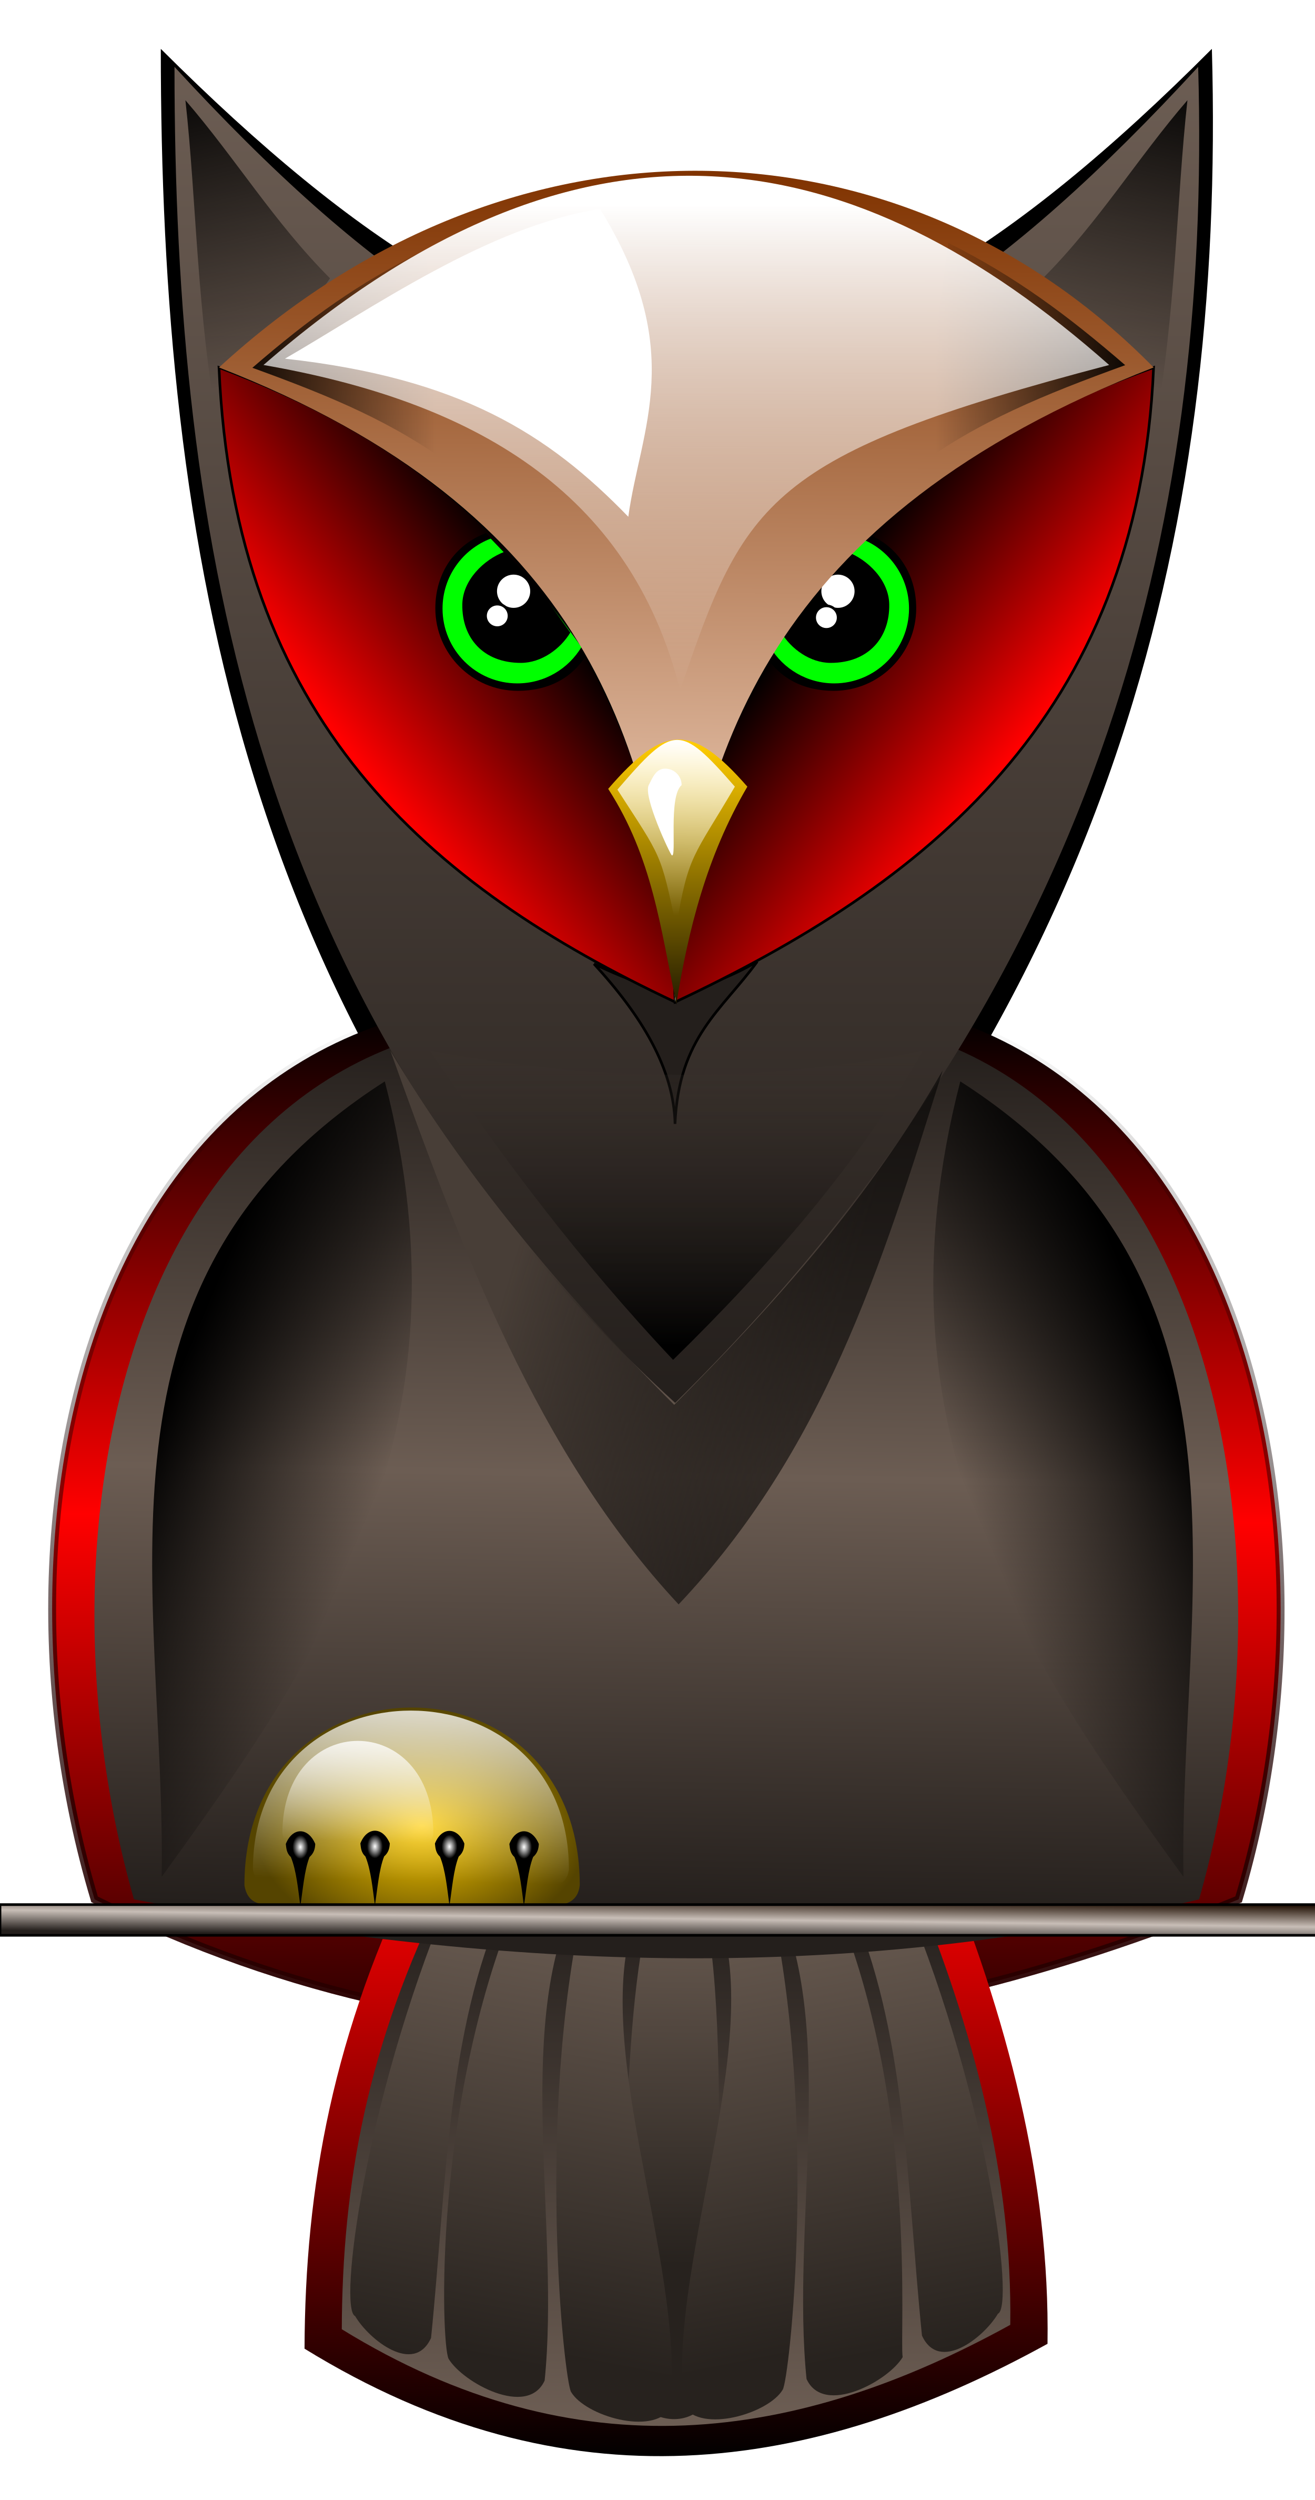 <?xml version="1.0" encoding="UTF-8" standalone="no"?>
<!-- Created with Inkscape (http://www.inkscape.org/) -->
<svg
    xmlns:inkscape="http://www.inkscape.org/namespaces/inkscape"
    xmlns:rdf="http://www.w3.org/1999/02/22-rdf-syntax-ns#"
    xmlns="http://www.w3.org/2000/svg"
    xmlns:sodipodi="http://sodipodi.sourceforge.net/DTD/sodipodi-0.dtd"
    xmlns:cc="http://creativecommons.org/ns#"
    xmlns:xlink="http://www.w3.org/1999/xlink"
    xmlns:dc="http://purl.org/dc/elements/1.1/"
    xmlns:svg="http://www.w3.org/2000/svg"
    xmlns:ns1="http://sozi.baierouge.fr"
    id="svg3896"
    sodipodi:docname="owl.one.svg"
    viewBox="0 0 500 950"
    version="1.1"
    inkscape:version="0.47 r22583"
  >
  <defs
      id="defs3898"
    >
    <linearGradient
        id="linearGradient11128"
        inkscape:collect="always"
      >
      <stop
          id="stop11130"
          style="stop-color:#685a50"
          offset="0"
      />
      <stop
          id="stop11132"
          style="stop-color:#27221e"
          offset="1"
      />
    </linearGradient
    >
    <linearGradient
        id="linearGradient10973"
        inkscape:collect="always"
      >
      <stop
          id="stop10975"
          style="stop-color:#ffffff"
          offset="0"
      />
      <stop
          id="stop10977"
          style="stop-color:#000000"
          offset="1"
      />
    </linearGradient
    >
    <linearGradient
        id="linearGradient10867"
        inkscape:collect="always"
      >
      <stop
          id="stop10869"
          style="stop-color:#000000;stop-opacity:.544"
          offset="0"
      />
      <stop
          id="stop10871"
          style="stop-color:#483e37"
          offset="1"
      />
    </linearGradient
    >
    <linearGradient
        id="linearGradient10771"
        inkscape:collect="always"
      >
      <stop
          id="stop10773"
          style="stop-color:#ffffff"
          offset="0"
      />
      <stop
          id="stop10775"
          style="stop-color:#ffffff;stop-opacity:0"
          offset="1"
      />
    </linearGradient
    >
    <linearGradient
        id="linearGradient10761"
        inkscape:collect="always"
      >
      <stop
          id="stop10763"
          style="stop-color:#ffcc00"
          offset="0"
      />
      <stop
          id="stop10765"
          style="stop-color:#554400"
          offset="1"
      />
    </linearGradient
    >
    <linearGradient
        id="linearGradient10736"
        inkscape:collect="always"
      >
      <stop
          id="stop10738"
          style="stop-color:#000000"
          offset="0"
      />
      <stop
          id="stop10740"
          style="stop-color:#000000;stop-opacity:0"
          offset="1"
      />
    </linearGradient
    >
    <linearGradient
        id="linearGradient10695"
        inkscape:collect="always"
      >
      <stop
          id="stop10697"
          style="stop-color:#241f1c"
          offset="0"
      />
      <stop
          id="stop10699"
          style="stop-color:#6c5d53"
          offset="1"
      />
    </linearGradient
    >
    <linearGradient
        id="linearGradient10596"
        inkscape:collect="always"
      >
      <stop
          id="stop10598"
          style="stop-color:#ff0000"
          offset="0"
      />
      <stop
          id="stop10600"
          style="stop-color:#000000"
          offset="1"
      />
    </linearGradient
    >
    <linearGradient
        id="linearGradient10589"
        y2="742.5"
        gradientUnits="userSpaceOnUse"
        x2="1085"
        gradientTransform="matrix(.564 0 0 .564 497.05 225.26)"
        y1="175.76"
        x1="1092.5"
        inkscape:collect="always"
      >
      <stop
          id="stop10583"
          style="stop-color:#803300"
          offset="0"
      />
      <stop
          id="stop10585"
          style="stop-color:#ffe6d5"
          offset="1"
      />
    </linearGradient
    >
    <linearGradient
        id="linearGradient10602"
        y2="447.92"
        xlink:href="#linearGradient10596"
        gradientUnits="userSpaceOnUse"
        x2="991.33"
        gradientTransform="matrix(.564 0 0 .564 495.64 225.26)"
        y1="549.58"
        x1="856.17"
        inkscape:collect="always"
    />
    <linearGradient
        id="linearGradient10606"
        y2="447.92"
        xlink:href="#linearGradient10596"
        gradientUnits="userSpaceOnUse"
        x2="991.33"
        gradientTransform="matrix(-.564 0 0 .564 1728.7 224.79)"
        y1="549.58"
        x1="856.17"
        inkscape:collect="always"
    />
    <linearGradient
        id="linearGradient10649"
        y2="525.5"
        gradientUnits="userSpaceOnUse"
        x2="1097.5"
        gradientTransform="matrix(.564 0 0 .564 494.23 225.26)"
        y1="197.8"
        x1="1097.5"
        inkscape:collect="always"
      >
      <stop
          id="stop10645"
          style="stop-color:#ffffff"
          offset="0"
      />
      <stop
          id="stop10647"
          style="stop-color:#ffffff;stop-opacity:0"
          offset="1"
      />
    </linearGradient
    >
    <linearGradient
        id="linearGradient10662"
        y2="303.75"
        xlink:href="#linearGradient10736"
        gradientUnits="userSpaceOnUse"
        x2="926.25"
        gradientTransform="matrix(.564 0 0 .564 495.64 225.26)"
        y1="303.75"
        x1="786.25"
        inkscape:collect="always"
    />
    <linearGradient
        id="linearGradient10666"
        y2="303.75"
        xlink:href="#linearGradient10736"
        gradientUnits="userSpaceOnUse"
        x2="926.25"
        gradientTransform="matrix(-.564 0 0 .564 1730.6 224.92)"
        y1="303.75"
        x1="786.25"
        inkscape:collect="always"
    />
    <linearGradient
        id="linearGradient10677"
        y2="255.21"
        xlink:href="#linearGradient10736"
        gradientUnits="userSpaceOnUse"
        x2="997.5"
        gradientTransform="matrix(0 1 -1 0 1065.2 -682.5)"
        y1="303.75"
        x1="786.25"
        inkscape:collect="always"
    />
    <filter
        id="filter10687"
        inkscape:collect="always"
        color-interpolation-filters="sRGB"
      >
      <feGaussianBlur
          id="feGaussianBlur10689"
          stdDeviation="2.419"
          inkscape:collect="always"
      />
    </filter
    >
    <linearGradient
        id="linearGradient10693"
        y2="255.21"
        xlink:href="#linearGradient10736"
        gradientUnits="userSpaceOnUse"
        x2="997.5"
        gradientTransform="matrix(0 1 -1 0 1665.2 -667.5)"
        y1="303.75"
        x1="786.25"
        inkscape:collect="always"
    />
    <linearGradient
        id="linearGradient10701"
        y2="105"
        xlink:href="#linearGradient10695"
        gradientUnits="userSpaceOnUse"
        x2="1087.5"
        gradientTransform="matrix(.564 0 0 .564 495.64 225.26)"
        y1="1005"
        x1="1087.5"
        inkscape:collect="always"
    />
    <linearGradient
        id="linearGradient10742"
        y2="832.22"
        xlink:href="#linearGradient10736"
        gradientUnits="userSpaceOnUse"
        x2="1196.9"
        gradientTransform="translate(18.333 -16.961)"
        y1="798.04"
        x1="1277.9"
        inkscape:collect="always"
    />
    <linearGradient
        id="linearGradient10746"
        y2="832.22"
        xlink:href="#linearGradient10736"
        gradientUnits="userSpaceOnUse"
        x2="1196.9"
        gradientTransform="matrix(-1 0 0 1 2197.8 -16.961)"
        y1="798.04"
        x1="1277.9"
        inkscape:collect="always"
    />
    <filter
        id="filter10807"
        inkscape:collect="always"
        color-interpolation-filters="sRGB"
      >
      <feGaussianBlur
          id="feGaussianBlur10809"
          stdDeviation="1.447"
          inkscape:collect="always"
      />
    </filter
    >
    <linearGradient
        id="linearGradient10847"
        y2="766.87"
        xlink:href="#linearGradient10867"
        gradientUnits="userSpaceOnUse"
        x2="1025.4"
        gradientTransform="translate(18.333 -16.667)"
        y1="802.71"
        x1="1145.8"
        inkscape:collect="always"
    />
    <filter
        id="filter10853"
        inkscape:collect="always"
        color-interpolation-filters="sRGB"
      >
      <feGaussianBlur
          id="feGaussianBlur10855"
          stdDeviation="2.102"
          inkscape:collect="always"
      />
    </filter
    >
    <linearGradient
        id="linearGradient10865"
        y2="745.62"
        gradientUnits="userSpaceOnUse"
        x2="1000.4"
        y1="802.71"
        x1="1145.8"
        inkscape:collect="always"
      >
      <stop
          id="stop10843"
          style="stop-color:#000000;stop-opacity:.544"
          offset="0"
      />
      <stop
          id="stop10845"
          style="stop-color:#ffffff;stop-opacity:0"
          offset="1"
      />
    </linearGradient
    >
    <linearGradient
        id="linearGradient10883"
        y2="660"
        gradientUnits="userSpaceOnUse"
        x2="1087.5"
        gradientTransform="translate(18.333 -16.667)"
        y1="787.5"
        x1="1087.5"
        inkscape:collect="always"
      >
      <stop
          id="stop10879"
          style="stop-color:#000000"
          offset="0"
      />
      <stop
          id="stop10881"
          style="stop-color:#483e37;stop-opacity:0"
          offset="1"
      />
    </linearGradient
    >
    <filter
        id="filter10898"
        inkscape:collect="always"
        color-interpolation-filters="sRGB"
      >
      <feGaussianBlur
          id="feGaussianBlur10900"
          stdDeviation="2.288"
          inkscape:collect="always"
      />
    </filter
    >
    <linearGradient
        id="linearGradient10939"
        y2="1045.1"
        gradientUnits="userSpaceOnUse"
        x2="1084.6"
        gradientTransform="translate(18.333 -16.667)"
        y1="660"
        x1="1087.5"
        inkscape:collect="always"
      >
      <stop
          id="stop11240"
          style="stop-color:#000000"
          offset="0"
      />
      <stop
          id="stop11242"
          style="stop-color:#ff0000"
          offset=".5"
      />
      <stop
          id="stop11244"
          style="stop-color:#2b0000"
          offset="1"
      />
    </linearGradient
    >
    <linearGradient
        id="linearGradient10947"
        y2="660"
        gradientUnits="userSpaceOnUse"
        x2="1087.5"
        gradientTransform="translate(18.333 -16.667)"
        y1="1045.1"
        x1="1084.6"
        inkscape:collect="always"
      >
      <stop
          id="stop10943"
          style="stop-color:#2b0000"
          offset="0"
      />
      <stop
          id="stop10945"
          style="stop-color:#000000;stop-opacity:0"
          offset="1"
      />
    </linearGradient
    >
    <filter
        id="filter10962"
        inkscape:collect="always"
        color-interpolation-filters="sRGB"
      >
      <feGaussianBlur
          id="feGaussianBlur10964"
          stdDeviation="1.828"
          inkscape:collect="always"
      />
    </filter
    >
    <radialGradient
        id="radialGradient11064"
        xlink:href="#linearGradient10761"
        gradientUnits="userSpaceOnUse"
        cy="995.25"
        cx="997.5"
        gradientTransform="matrix(1 0 0 .706 0 287.47)"
        r="63.75"
        inkscape:collect="always"
    />
    <linearGradient
        id="linearGradient11066"
        y2="1010.9"
        xlink:href="#linearGradient10771"
        gradientUnits="userSpaceOnUse"
        x2="992.98"
        y1="929.03"
        x1="994.82"
        inkscape:collect="always"
    />
    <linearGradient
        id="linearGradient11068"
        y2="1010.9"
        xlink:href="#linearGradient10771"
        gradientUnits="userSpaceOnUse"
        x2="992.98"
        gradientTransform="matrix(.478 0 0 .583 498.7 406.5)"
        y1="929.03"
        x1="994.82"
        inkscape:collect="always"
    />
    <radialGradient
        id="radialGradient11070"
        xlink:href="#linearGradient10973"
        gradientUnits="userSpaceOnUse"
        cy="701.67"
        cx="94.5"
        gradientTransform="matrix(.536 0 -0 .804 892.18 433.89)"
        r="5.598"
        inkscape:collect="always"
    />
    <radialGradient
        id="radialGradient11072"
        xlink:href="#linearGradient10973"
        gradientUnits="userSpaceOnUse"
        cy="701.67"
        cx="94.5"
        gradientTransform="matrix(.536 0 -0 .804 920.53 433.68)"
        r="5.598"
        inkscape:collect="always"
    />
    <radialGradient
        id="radialGradient11074"
        xlink:href="#linearGradient10973"
        gradientUnits="userSpaceOnUse"
        cy="701.67"
        cx="94.5"
        gradientTransform="matrix(.536 0 -0 .804 948.87 433.75)"
        r="5.598"
        inkscape:collect="always"
    />
    <radialGradient
        id="radialGradient11076"
        xlink:href="#linearGradient10973"
        gradientUnits="userSpaceOnUse"
        cy="701.67"
        cx="94.5"
        gradientTransform="matrix(.536 0 -0 .804 977.22 433.89)"
        r="5.598"
        inkscape:collect="always"
    />
    <linearGradient
        id="linearGradient11096"
        y2="709.5"
        gradientUnits="userSpaceOnUse"
        x2="1090.5"
        gradientTransform="translate(.295 -53.328)"
        y1="613.5"
        x1="1090.5"
        inkscape:collect="always"
      >
      <stop
          id="stop10715"
          style="stop-color:#ffcc00"
          offset="0"
      />
      <stop
          id="stop10717"
          style="stop-color:#2b2200"
          offset="1"
      />
    </linearGradient
    >
    <linearGradient
        id="linearGradient11098"
        y2="625.69"
        gradientUnits="userSpaceOnUse"
        x2="1090.1"
        y1="558.81"
        x1="1092"
        inkscape:collect="always"
      >
      <stop
          id="stop10725"
          style="stop-color:#ffffff"
          offset="0"
      />
      <stop
          id="stop10727"
          style="stop-color:#ffffff;stop-opacity:0"
          offset="1"
      />
    </linearGradient
    >
    <linearGradient
        id="linearGradient11113"
        y2="980.48"
        gradientUnits="userSpaceOnUse"
        x2="1080.7"
        gradientTransform="translate(18.333 -16.667)"
        y1="1210.5"
        x1="1082.4"
        inkscape:collect="always"
      >
      <stop
          id="stop10935"
          style="stop-color:#000000"
          offset="0"
      />
      <stop
          id="stop11236"
          style="stop-color:#7f0000"
          offset=".5"
      />
      <stop
          id="stop10937"
          style="stop-color:#ff0000"
          offset="1"
      />
    </linearGradient
    >
    <linearGradient
        id="linearGradient11121"
        y2="892.66"
        xlink:href="#linearGradient10695"
        gradientUnits="userSpaceOnUse"
        x2="235.04"
        gradientTransform="translate(870.7 284.49)"
        y1="694.33"
        x1="235"
        inkscape:collect="always"
    />
    <linearGradient
        id="linearGradient11134"
        y2="866.78"
        xlink:href="#linearGradient11128"
        gradientUnits="userSpaceOnUse"
        x2="126.4"
        gradientTransform="translate(870.7 284.49)"
        y1="700.31"
        x1="159.1"
        inkscape:collect="always"
    />
    <linearGradient
        id="linearGradient11138"
        y2="866.78"
        xlink:href="#linearGradient11128"
        gradientUnits="userSpaceOnUse"
        x2="126.4"
        gradientTransform="matrix(-1 0 0 1 1348.5 283.6)"
        y1="700.31"
        x1="159.1"
        inkscape:collect="always"
    />
    <linearGradient
        id="linearGradient11142"
        y2="866.78"
        xlink:href="#linearGradient11128"
        gradientUnits="userSpaceOnUse"
        x2="126.4"
        gradientTransform="matrix(-1 0 0 1 1321.7 284.78)"
        y1="700.31"
        x1="159.1"
        inkscape:collect="always"
    />
    <linearGradient
        id="linearGradient11146"
        y2="866.78"
        xlink:href="#linearGradient11128"
        gradientUnits="userSpaceOnUse"
        x2="126.4"
        gradientTransform="translate(896.86 285.37)"
        y1="700.31"
        x1="159.1"
        inkscape:collect="always"
    />
    <linearGradient
        id="linearGradient11150"
        y2="866.78"
        xlink:href="#linearGradient11128"
        gradientUnits="userSpaceOnUse"
        x2="126.4"
        gradientTransform="translate(922.49 284.78)"
        y1="700.31"
        x1="159.1"
        inkscape:collect="always"
    />
    <linearGradient
        id="linearGradient11154"
        y2="866.78"
        xlink:href="#linearGradient11128"
        gradientUnits="userSpaceOnUse"
        x2="126.4"
        gradientTransform="matrix(-1 0 0 1 1296.9 283.9)"
        y1="700.31"
        x1="159.1"
        inkscape:collect="always"
    />
    <linearGradient
        id="linearGradient11158"
        y2="835.84"
        xlink:href="#linearGradient11128"
        gradientUnits="userSpaceOnUse"
        x2="159.98"
        gradientTransform="matrix(-1 0 0 1 1271 283.9)"
        y1="700.31"
        x1="159.1"
        inkscape:collect="always"
    />
    <filter
        id="filter11229"
        height="1.337"
        width="1.335"
        y="-.169"
        x="-.167"
        inkscape:collect="always"
      >
      <feGaussianBlur
          id="feGaussianBlur11231"
          stdDeviation="4.331"
          inkscape:collect="always"
      />
    </filter
    >
    <linearGradient
        id="linearGradient11252"
        y2="985.71"
        gradientUnits="userSpaceOnUse"
        x2="1107.5"
        y1="653.96"
        x1="1114"
        inkscape:collect="always"
      >
      <stop
          id="stop11248"
          style="stop-color:#241f1c"
          offset="0"
      />
      <stop
          id="stop11254"
          style="stop-color:#6c5d53"
          offset=".5"
      />
      <stop
          id="stop11250"
          style="stop-color:#241f1c"
          offset="1"
      />
    </linearGradient
    >
    <linearGradient
        id="linearGradient11264"
        y2="995.75"
        gradientUnits="userSpaceOnUse"
        x2="1098.3"
        y1="980.33"
        x1="1098.5"
        inkscape:collect="always"
      >
      <stop
          id="stop11260"
          style="stop-color:#28170b"
          offset="0"
      />
      <stop
          id="stop11266"
          style="stop-color:#c8beb7"
          offset=".5"
      />
      <stop
          id="stop11262"
          style="stop-color:#241f1c"
          offset="1"
      />
    </linearGradient
    >
  </defs
  >
  <sodipodi:namedview
      id="base"
      bordercolor="#666666"
      inkscape:pageshadow="2"
      inkscape:window-y="24"
      pagecolor="#ffffff"
      inkscape:window-height="1005"
      inkscape:window-maximized="1"
      inkscape:zoom="1.6970563"
      inkscape:window-x="0"
      showgrid="false"
      borderopacity="1.0"
      inkscape:current-layer="layer1"
      inkscape:cx="250.63758"
      inkscape:cy="724.15798"
      inkscape:snap-global="false"
      inkscape:window-width="1920"
      inkscape:pageopacity="0.0"
      inkscape:document-units="px"
    >
    <inkscape:grid
        id="grid10672"
        enabled="true"
        visible="true"
        snapvisiblegridlinesonly="true"
        type="xygrid"
        empspacing="5"
    />
  </sodipodi:namedview
  >
  <g
      id="layer1"
      inkscape:label="Layer 1"
      inkscape:groupmode="layer"
      transform="translate(-852.37 -259.08)"
    >
    <path
        id="path10863"
        sodipodi:nodetypes="ccccc"
        style="filter:url(#filter10853);fill:url(#linearGradient10865)"
        transform="matrix(-1 0 0 1 2193.3 -16.667)"
        d="m979.17 675c27.333 46.022 61.022 90.364 105 134.17 37.915-38.042 79.486-85.124 107.5-134.17-23.5 75.326-53.47 151.09-108.33 209.17-53.7-57.51-78.9-133.47-105.8-208.75"
    />
    <path
        id="path11276"
        sodipodi:nodetypes="cccc"
        style="fill:#000000"
        d="m913.51 277.64c0 186.27 30.43 378.08 195.48 532.21 165.4-166.58 209.32-347.25 204.17-532.21-153.04 153.45-248.82 150.34-399.65 0"
    />
    <path
        id="path10923"
        sodipodi:nodetypes="cccc"
        style="stroke:url(#linearGradient10947);stroke-width:3;fill:url(#linearGradient10939)"
        d="m1105.8 643.33c-209-38.88-265.8 176.42-217.47 337.5 149.41 74.014 293.43 57.542 435 0 48.333-161.08-10.003-381.49-217.5-337.5"
    />
    <path
        id="path11105"
        sodipodi:nodetypes="ccccc"
        style="fill:url(#linearGradient11113)"
        d="m1011.7 965.39 198.21-1.853c25.514 61.753 41.714 124.43 40.754 186.19-89.822 49.478-182.82 63.202-282.5 1.853 0.206-61.254 10.698-120.27 43.532-186.19z"
    />
    <path
        id="path11100"
        sodipodi:nodetypes="ccccc"
        style="fill:url(#linearGradient11121)"
        d="m1021.5 976.69 178.33-1.667c22.955 55.556 37.531 111.94 36.667 167.5-80.815 44.513-164.49 56.859-254.17 1.667 0.185-55.106 9.625-108.2 39.167-167.5z"
    />
    <path
        id="path11156"
        sodipodi:nodetypes="ccccc"
        style="fill:url(#linearGradient11158)"
        d="m1119.4 981.56-19.003-0.295c-11.255 37.119-12.341 131.23-6.492 188.92 6.795 10.411 21.482 10.73 26.821 1.707 2.533-3.535 10.618-148.49-1.326-190.33z"
    />
    <path
        id="path11136"
        sodipodi:nodetypes="ccccc"
        style="fill:url(#linearGradient11138)"
        d="m1196.9 981.26-21.655 0.295c21.744 48.609 21.836 107.36 27.685 165.05 6.501 14.242 23.545 0.713 28.883-8.31 6.363-2.652-3.524-80.728-34.913-157.04z"
    />
    <path
        id="path11123"
        sodipodi:nodetypes="ccccc"
        style="fill:url(#linearGradient11134)"
        d="m1022.3 982.15 21.655 0.295c-21.744 48.609-21.836 107.36-27.685 165.05-6.501 14.242-23.545 0.713-28.883-8.31-6.363-2.652 3.524-80.728 34.913-157.04z"
    />
    <path
        id="path11152"
        sodipodi:nodetypes="ccccc"
        style="fill:url(#linearGradient11154)"
        d="m1145.4 981.56-21.655 0.295c21.744 48.609-17.35 133.88-11.5 191.57 6.795 10.411 32.384 2.775 37.722-6.248 2.533-3.535 13.564-103.12-4.567-185.62z"
    />
    <path
        id="path11148"
        sodipodi:nodetypes="ccccc"
        style="fill:url(#linearGradient11150)"
        d="m1074.1 982.44 21.655 0.295c-21.744 48.609 17.35 133.88 11.5 191.57-6.795 10.411-32.384 2.775-37.722-6.248-2.533-3.535-13.564-103.12 4.567-185.62z"
    />
    <path
        id="path11144"
        sodipodi:nodetypes="ccccc"
        style="fill:url(#linearGradient11146)"
        d="m1048.4 983.03 21.655 0.295c-21.744 48.609-4.747 122.68-10.597 180.37-6.501 14.242-31.205 0.713-36.544-8.31-2.828-5.892-5.904-96.049 25.485-172.36z"
    />
    <path
        id="path11140"
        sodipodi:nodetypes="ccccc"
        style="fill:url(#linearGradient11142)"
        d="m1170.1 982.44-21.655 0.295c21.744 48.609 4.747 122.68 10.597 180.37 6.501 14.242 31.205 0.713 36.544-8.31-1.297-8.544 5.904-96.049-25.485-172.36z"
    />
    <path
        id="path10703"
        sodipodi:nodetypes="cccc"
        style="fill:url(#linearGradient11252)"
        d="m1105.8 650.83c-194.62-38.018-247.5 172.5-202.5 330 134.31 26.398 269.13 33.151 405 0 45-157.5-9.313-373.01-202.5-330"
    />
    <path
        id="path10668"
        sodipodi:nodetypes="cccc"
        style="fill:url(#linearGradient10701)"
        d="m918.72 284.49c0 177.69 29.637 360.66 190.38 507.69 161.09-158.9 203.87-331.26 198.85-507.69-148.08 160.77-241.15 160.77-389.23 0"
    />
    <path
        id="path10675"
        sodipodi:nodetypes="cccc"
        style="filter:url(#filter10687);fill:url(#linearGradient10677)"
        transform="matrix(.564 0 0 .564 495.64 225.26)"
        d="m757.5 127.5c33.665 38.945 60 82.5 97.5 120l-75 105c-15-82.5-15-157.5-22.5-225z"
    />
    <path
        id="path10691"
        sodipodi:nodetypes="cccc"
        style="filter:url(#filter10687);fill:url(#linearGradient10693)"
        transform="matrix(-.564 0 0 .564 2069.5 216.79)"
        d="m1357.5 142.5c33.665 38.945 60 82.5 97.5 120l-75 105c-15-82.5-15-157.5-22.5-225z"
    />
    <path
        id="path11160"
        style="filter:url(#filter11229);stroke:#000000;stroke-width:1px;fill:#241f1c"
        sodipodi:nodetypes="ccccc"
        transform="translate(852.37 259.08)"
        d="m225.83 366.25c14.457 6.985 21.504 8.406 30.846 13.36 14.415-6.718 19.449-7.424 31.237-14.193-13.406 18.454-29.812 28.542-31.25 61.667-0.44-20.89-12.64-41.05-30.83-60.83"
    />
    <path
        id="path10591"
        sodipodi:nodetypes="ccc"
        style="stroke:#000000;stroke-width:1px;fill:url(#linearGradient10602)"
        d="m935.64 398.72c123.56 45.88 169.76 132.25 173.46 241.15-94-44.2-167.74-107.45-173.46-241.15z"
    />
    <path
        id="path10604"
        sodipodi:nodetypes="ccc"
        style="stroke:#000000;stroke-width:1px;fill:url(#linearGradient10606)"
        d="m1291 398.72c-124.78 44.632-178.79 131.67-181.92 241.15 93.972-44.205 176.2-107.45 181.92-241.15z"
    />
    <g
        id="g10619"
        transform="matrix(.564 0 0 .564 495.64 227.37)"
      >
      <path
          id="path10613"
          sodipodi:nodetypes="csscc"
          style="fill-rule:evenodd;fill:#000000"
          d="m1028 497.18c-9.721 16.167-26.183 24.483-46.421 24.483-30.699 0-55.585-24.886-55.585-55.585 0-23.734 13.208-42.744 34.144-50.715 37.764 38.948 43.982 49.002 67.862 81.817z"
      />
      <path
          id="path10608"
          sodipodi:nodetypes="csscc"
          style="fill-rule:evenodd;fill:#00ff00"
          d="m1024.5 492.19c-8.817 14.664-24.882 24.474-43.239 24.474-27.844 0-50.417-22.572-50.417-50.417 0-21.527 13.492-39.903 32.481-47.133 34.253 35.327 39.515 43.312 61.174 73.076z"
      />
      <path
          id="path10611"
          sodipodi:nodetypes="csscc"
          style="fill-rule:evenodd;fill:#000000"
          d="m1017 482.39c-6.62 11.01-19.516 20.46-33.3 20.46-25.491 0-39.939-16.949-39.523-39.523 0.298-16.161 14.297-29.962 28.555-35.39 25.719 26.526 28.004 32.104 44.267 54.453z"
      />
      <path
          id="path10615"
          sodipodi:rx="12.083333"
          sodipodi:ry="12.083333"
          style="fill-rule:evenodd;stroke:#000000;stroke-width:1.773px;fill:#ffffff"
          sodipodi:type="arc"
          d="m992.5 454.58c0 6.673-5.41 12.083-12.083 12.083-6.673 0-12.083-5.41-12.083-12.083 0-6.673 5.41-12.083 12.083-12.083 6.673 0 12.083 5.41 12.083 12.083z"
          transform="translate(-1.667)"
          sodipodi:cy="454.58334"
          sodipodi:cx="980.41669"
      />
      <path
          id="path10617"
          sodipodi:rx="12.083333"
          sodipodi:ry="12.083333"
          style="fill-rule:evenodd;stroke:#000000;stroke-width:2.706px;fill:#ffffff"
          sodipodi:type="arc"
          d="m992.5 454.58c0 6.673-5.41 12.083-12.083 12.083-6.673 0-12.083-5.41-12.083-12.083 0-6.673 5.41-12.083 12.083-12.083 6.673 0 12.083 5.41 12.083 12.083z"
          transform="matrix(.655 0 0 .655 325.57 173.42)"
          sodipodi:cy="454.58334"
          sodipodi:cx="980.41669"
      />
    </g
    >
    <g
        id="g10626"
        transform="matrix(-.564 0 0 .564 1723 227.37)"
      >
      <path
          id="path10628"
          sodipodi:nodetypes="csscc"
          style="fill-rule:evenodd;fill:#000000"
          d="m1028 497.18c-9.721 16.167-26.183 24.483-46.421 24.483-30.699 0-55.585-24.886-55.585-55.585 0-23.734 13.208-42.744 34.144-50.715 37.764 38.948 43.982 49.002 67.862 81.817z"
      />
      <path
          id="path10630"
          sodipodi:nodetypes="csscc"
          style="fill-rule:evenodd;fill:#00ff00"
          d="m1024.5 492.19c-8.817 14.664-24.882 24.474-43.239 24.474-27.844 0-50.417-22.572-50.417-50.417 0-21.527 13.492-39.903 32.481-47.133 34.253 35.327 39.515 43.312 61.174 73.076z"
      />
      <path
          id="path10632"
          sodipodi:nodetypes="csscc"
          style="fill-rule:evenodd;fill:#000000"
          d="m1017 482.39c-6.62 11.01-19.516 20.46-33.3 20.46-25.491 0-39.939-16.949-39.523-39.523 0.298-16.161 14.297-29.962 28.555-35.39 25.719 26.526 28.004 32.104 44.267 54.453z"
      />
      <path
          id="path10634"
          sodipodi:rx="12.083333"
          sodipodi:ry="12.083333"
          style="fill-rule:evenodd;stroke:#000000;stroke-width:1.773px;fill:#ffffff"
          sodipodi:type="arc"
          d="m992.5 454.58c0 6.673-5.41 12.083-12.083 12.083-6.673 0-12.083-5.41-12.083-12.083 0-6.673 5.41-12.083 12.083-12.083 6.673 0 12.083 5.41 12.083 12.083z"
          transform="translate(-1.667)"
          sodipodi:cy="454.58334"
          sodipodi:cx="980.41669"
      />
      <path
          id="path10636"
          sodipodi:rx="12.083333"
          sodipodi:ry="12.083333"
          style="fill-rule:evenodd;stroke:#000000;stroke-width:2.706px;fill:#ffffff"
          sodipodi:type="arc"
          d="m992.5 454.58c0 6.673-5.41 12.083-12.083 12.083-6.673 0-12.083-5.41-12.083-12.083 0-6.673 5.41-12.083 12.083-12.083 6.673 0 12.083 5.41 12.083 12.083z"
          transform="matrix(.655 0 0 .655 344.37 174.6)"
          sodipodi:cy="454.58334"
          sodipodi:cx="980.41669"
      />
    </g
    >
    <path
        id="path10576"
        sodipodi:nodetypes="cccc"
        style="fill:url(#linearGradient10589)"
        d="m935.64 398.72c111.51-102.45 260.17-96.829 355.38 0-145.78 56.738-175.45 147.1-181.92 241.15-6.813-97.796-33.906-186.78-173.46-241.15z"
    />
    <path
        id="path10651"
        sodipodi:nodetypes="cccc"
        style="fill:url(#linearGradient10662)"
        d="m948.33 398.84c21.969-18.99 40.239-32.143 65.577-44.776l11.047 82.5c-22.746-16.815-45.754-26.533-76.624-37.724z"
    />
    <path
        id="path10664"
        sodipodi:nodetypes="cccc"
        style="fill:url(#linearGradient10666)"
        d="m1280.2 397.84c-21.969-18.99-41.901-33.805-67.239-46.438l-11.712 84.827c22.746-16.815 48.081-27.198 78.951-38.389z"
    />
    <path
        id="path10638"
        sodipodi:nodetypes="cccc"
        style="fill:url(#linearGradient10649)"
        d="m952.56 397.78c122.39-106.15 225.29-85.032 321.54 0-129.76 34.077-138.6 51.31-163.12 123.63-19.187-76.231-79.246-109.89-158.42-123.63"
    />
    <g
        id="g11092"
        transform="translate(18.72 -18.665)"
      >
      <path
          id="path10708"
          sodipodi:nodetypes="cccc"
          style="fill:url(#linearGradient11096)"
          d="m1064.9 577.51c21.417-24.833 31.917-24.833 52.917-0.833-15.665 26.722-22.463 54.718-27 82.5-6-28.5-9-55.5-25.917-81.667z"
      />
      <path
          id="path10721"
          sodipodi:nodetypes="cccc"
          style="fill:url(#linearGradient11098)"
          d="m1068.4 577.8c21.417-24.833 23.667-25.128 44.667-1.128-15.665 26.722-17.749 25.55-22.286 53.332-6-28.5-5.465-26.037-22.381-52.204z"
      />
    </g
    >
    <path
        id="path10731"
        sodipodi:nodetypes="ccc"
        style="fill:url(#linearGradient10742)"
        d="m1217.5 670.01c118.25 75.71 83.172 194.12 84.853 302.29-60.866-83.946-119.31-169.14-84.853-302.29"
    />
    <path
        id="path10744"
        sodipodi:nodetypes="ccc"
        style="fill:url(#linearGradient10746)"
        d="m998.69 670.01c-118.25 75.71-83.172 194.12-84.853 302.29 60.866-83.946 119.31-169.14 84.853-302.29"
    />
    <path
        id="path10836"
        sodipodi:nodetypes="ccccc"
        style="filter:url(#filter10853);fill:url(#linearGradient10847)"
        d="m1000.8 658.33c27.333 46.022 63.939 90.78 107.92 134.58 37.915-38.042 74.069-78.04 102.08-127.08-23.5 75.33-45.5 144.85-100.4 202.92-53.7-57.51-82.6-135.13-109.6-210.42"
    />
    <path
        id="path10857"
        sodipodi:nodetypes="ccccc"
        style="filter:url(#filter10853);fill:url(#linearGradient10847)"
        d="m1000.8 658.33c27.333 46.022 63.939 90.78 107.92 134.58 37.915-38.042 74.069-78.04 102.08-127.08-23.5 75.326-48.887 141.93-103.75 200-53.727-57.512-79.318-132.22-106.25-207.5"
    />
    <path
        id="path10873"
        sodipodi:nodetypes="cccc"
        style="filter:url(#filter10898);fill:url(#linearGradient10883)"
        d="m1108.3 775.83c37.479-36.722 70.835-75.231 95-117.5-62.533 12.954-126.08 11.471-187.5 0 27.858 41.112 56.912 79.703 92.5 117.5"
    />
    <path
        id="path10949"
        sodipodi:nodetypes="cccc"
        style="filter:url(#filter10962);fill:#ffffff"
        d="m960.72 395.37c32.897-18.991 77.48-50.457 119.8-56.879 33.236 53.735 15.296 83.568 10.75 116.96-30.445-31.427-63.986-52.734-130.55-60.08"
    />
    <g
        id="g11001"
        transform="translate(23.75 -37.083)"
      >
      <g
          id="g10811"
          transform="translate(-8.44 .026)"
        >
        <path
            id="path10748"
            sodipodi:nodetypes="ccccc"
            style="fill:url(#radialGradient11064)"
            d="m930 1012.5c0-90 127.5-90 127.5 0-0.429 3.881-2.371 6.753-7.5 7.5l-112.51-0.225c-4.599-0.324-6.819-3.027-7.494-7.275z"
        />
        <path
            id="path10769"
            sodipodi:nodetypes="ccccc"
            style="fill:url(#linearGradient11066)"
            d="m933.24 1006.5c0-80.454 120.13-80.454 120.13 0-0.404 3.469-2.234 6.036-7.067 6.705l-106.01-0.201c-4.334-0.29-6.425-2.706-7.061-6.504z"
        />
        <path
            id="path10779"
            sodipodi:nodetypes="ccccc"
            style="filter:url(#filter10807);fill:url(#linearGradient11068)"
            d="m944.44 992.82c0-46.866 57.379-46.866 57.379 0-0.193 2.021-1.067 3.516-3.375 3.906l-50.631-0.117c-2.07-0.169-3.069-1.576-3.373-3.789z"
        />
      </g
      >
      <path
          id="path10968"
          sodipodi:nodetypes="cccccc"
          style="fill:url(#radialGradient11070)"
          d="m937.29 996.87c2.522-6.43 8.522-6.43 11.196 0-0.082 1.75-0.452 3.45-2.164 4.952-2.01 5.118-2.523 12.395-3.51 18.618-0.831-6.24-1.5-13.5-3.599-18.598-1.631-1.487-1.713-3.237-1.924-4.973"
      />
      <path
          id="path10989"
          sodipodi:nodetypes="cccccc"
          style="fill:url(#radialGradient11072)"
          d="m965.64 996.66c2.522-6.43 8.522-6.43 11.196 0-0.082 1.75-0.452 3.451-2.164 4.952-2.01 5.118-2.523 12.395-3.51 18.618-0.831-6.24-1.5-13.5-3.599-18.598-1.631-1.487-1.713-3.237-1.924-4.973"
      />
      <path
          id="path10993"
          sodipodi:nodetypes="cccccc"
          style="fill:url(#radialGradient11074)"
          d="m993.99 996.72c2.522-6.43 8.522-6.43 11.196 0-0.082 1.75-0.452 3.45-2.164 4.952-2.01 5.118-2.523 12.395-3.51 18.618-0.831-6.24-1.5-13.5-3.599-18.598-1.631-1.487-1.713-3.237-1.924-4.973"
      />
      <path
          id="path10997"
          sodipodi:nodetypes="cccccc"
          style="fill:url(#radialGradient11076)"
          d="m1022.3 996.87c2.522-6.43 8.522-6.43 11.196 0-0.082 1.75-0.452 3.451-2.164 4.952-2.01 5.118-2.523 12.395-3.51 18.618-0.831-6.24-1.5-13.5-3.599-18.598-1.631-1.487-1.713-3.237-1.924-4.973"
      />
    </g
    >
    <g
        id="g11046"
        transform="translate(226.67 -37.5)"
      >
      <g
          id="g11048"
          transform="translate(-8.44 .026)"
        >
        <path
            id="path11050"
            sodipodi:nodetypes="ccccc"
            style="fill:url(#radialGradient11064)"
            d="m930 1012.5c0-90 127.5-90 127.5 0-0.429 3.881-2.371 6.753-7.5 7.5l-112.51-0.225c-4.599-0.324-6.819-3.027-7.494-7.275z"
        />
        <path
            id="path11052"
            sodipodi:nodetypes="ccccc"
            style="fill:url(#linearGradient11066)"
            d="m933.24 1006.5c0-80.454 120.13-80.454 120.13 0-0.404 3.469-2.234 6.036-7.067 6.705l-106.01-0.201c-4.334-0.29-6.425-2.706-7.061-6.504z"
        />
        <path
            id="path11054"
            sodipodi:nodetypes="ccccc"
            style="filter:url(#filter10807);fill:url(#linearGradient11068)"
            d="m944.44 992.82c0-46.866 57.379-46.866 57.379 0-0.193 2.021-1.067 3.516-3.375 3.906l-50.631-0.117c-2.07-0.169-3.069-1.576-3.373-3.789z"
        />
      </g
      >
      <path
          id="path11056"
          sodipodi:nodetypes="cccccc"
          style="fill:url(#radialGradient11070)"
          d="m937.29 996.87c2.522-6.43 8.522-6.43 11.196 0-0.082 1.75-0.452 3.45-2.164 4.952-2.01 5.118-2.523 12.395-3.51 18.618-0.831-6.24-1.5-13.5-3.599-18.598-1.631-1.487-1.713-3.237-1.924-4.973"
      />
      <path
          id="path11058"
          sodipodi:nodetypes="cccccc"
          style="fill:url(#radialGradient11072)"
          d="m965.64 996.66c2.522-6.43 8.522-6.43 11.196 0-0.082 1.75-0.452 3.451-2.164 4.952-2.01 5.118-2.523 12.395-3.51 18.618-0.831-6.24-1.5-13.5-3.599-18.598-1.631-1.487-1.713-3.237-1.924-4.973"
      />
      <path
          id="path11060"
          sodipodi:nodetypes="cccccc"
          style="fill:url(#radialGradient11074)"
          d="m993.99 996.72c2.522-6.43 8.522-6.43 11.196 0-0.082 1.75-0.452 3.45-2.164 4.952-2.01 5.118-2.523 12.395-3.51 18.618-0.831-6.24-1.5-13.5-3.599-18.598-1.631-1.487-1.713-3.237-1.924-4.973"
      />
      <path
          id="path11062"
          sodipodi:nodetypes="cccccc"
          style="fill:url(#radialGradient11076)"
          d="m1022.3 996.87c2.522-6.43 8.522-6.43 11.196 0-0.082 1.75-0.452 3.451-2.164 4.952-2.01 5.118-2.523 12.395-3.51 18.618-0.831-6.24-1.5-13.5-3.599-18.598-1.631-1.487-1.713-3.237-1.924-4.973"
      />
    </g
    >
    <path
        id="path11233"
        style="fill-rule:evenodd;fill:#ffffff"
        sodipodi:nodetypes="csssc"
        transform="translate(852.37 259.08)"
        d="m259.17 298.33c-5.137 4.313-1.724 28.006-3.75 26.667-0.627-0.414-10.979-22.342-8.75-26.667 1.581-3.068 2.798-6.25 6.25-6.25s6.25 2.798 6.25 6.25z"
    />
    <rect
        id="rect11256"
        style="fill-rule:evenodd;stroke:#000000;stroke-width:1px;fill:url(#linearGradient11264)"
        height="11.667"
        width="500.83"
        y="982.83"
        x="852.37"
    />
  </g
  >
</svg
>
